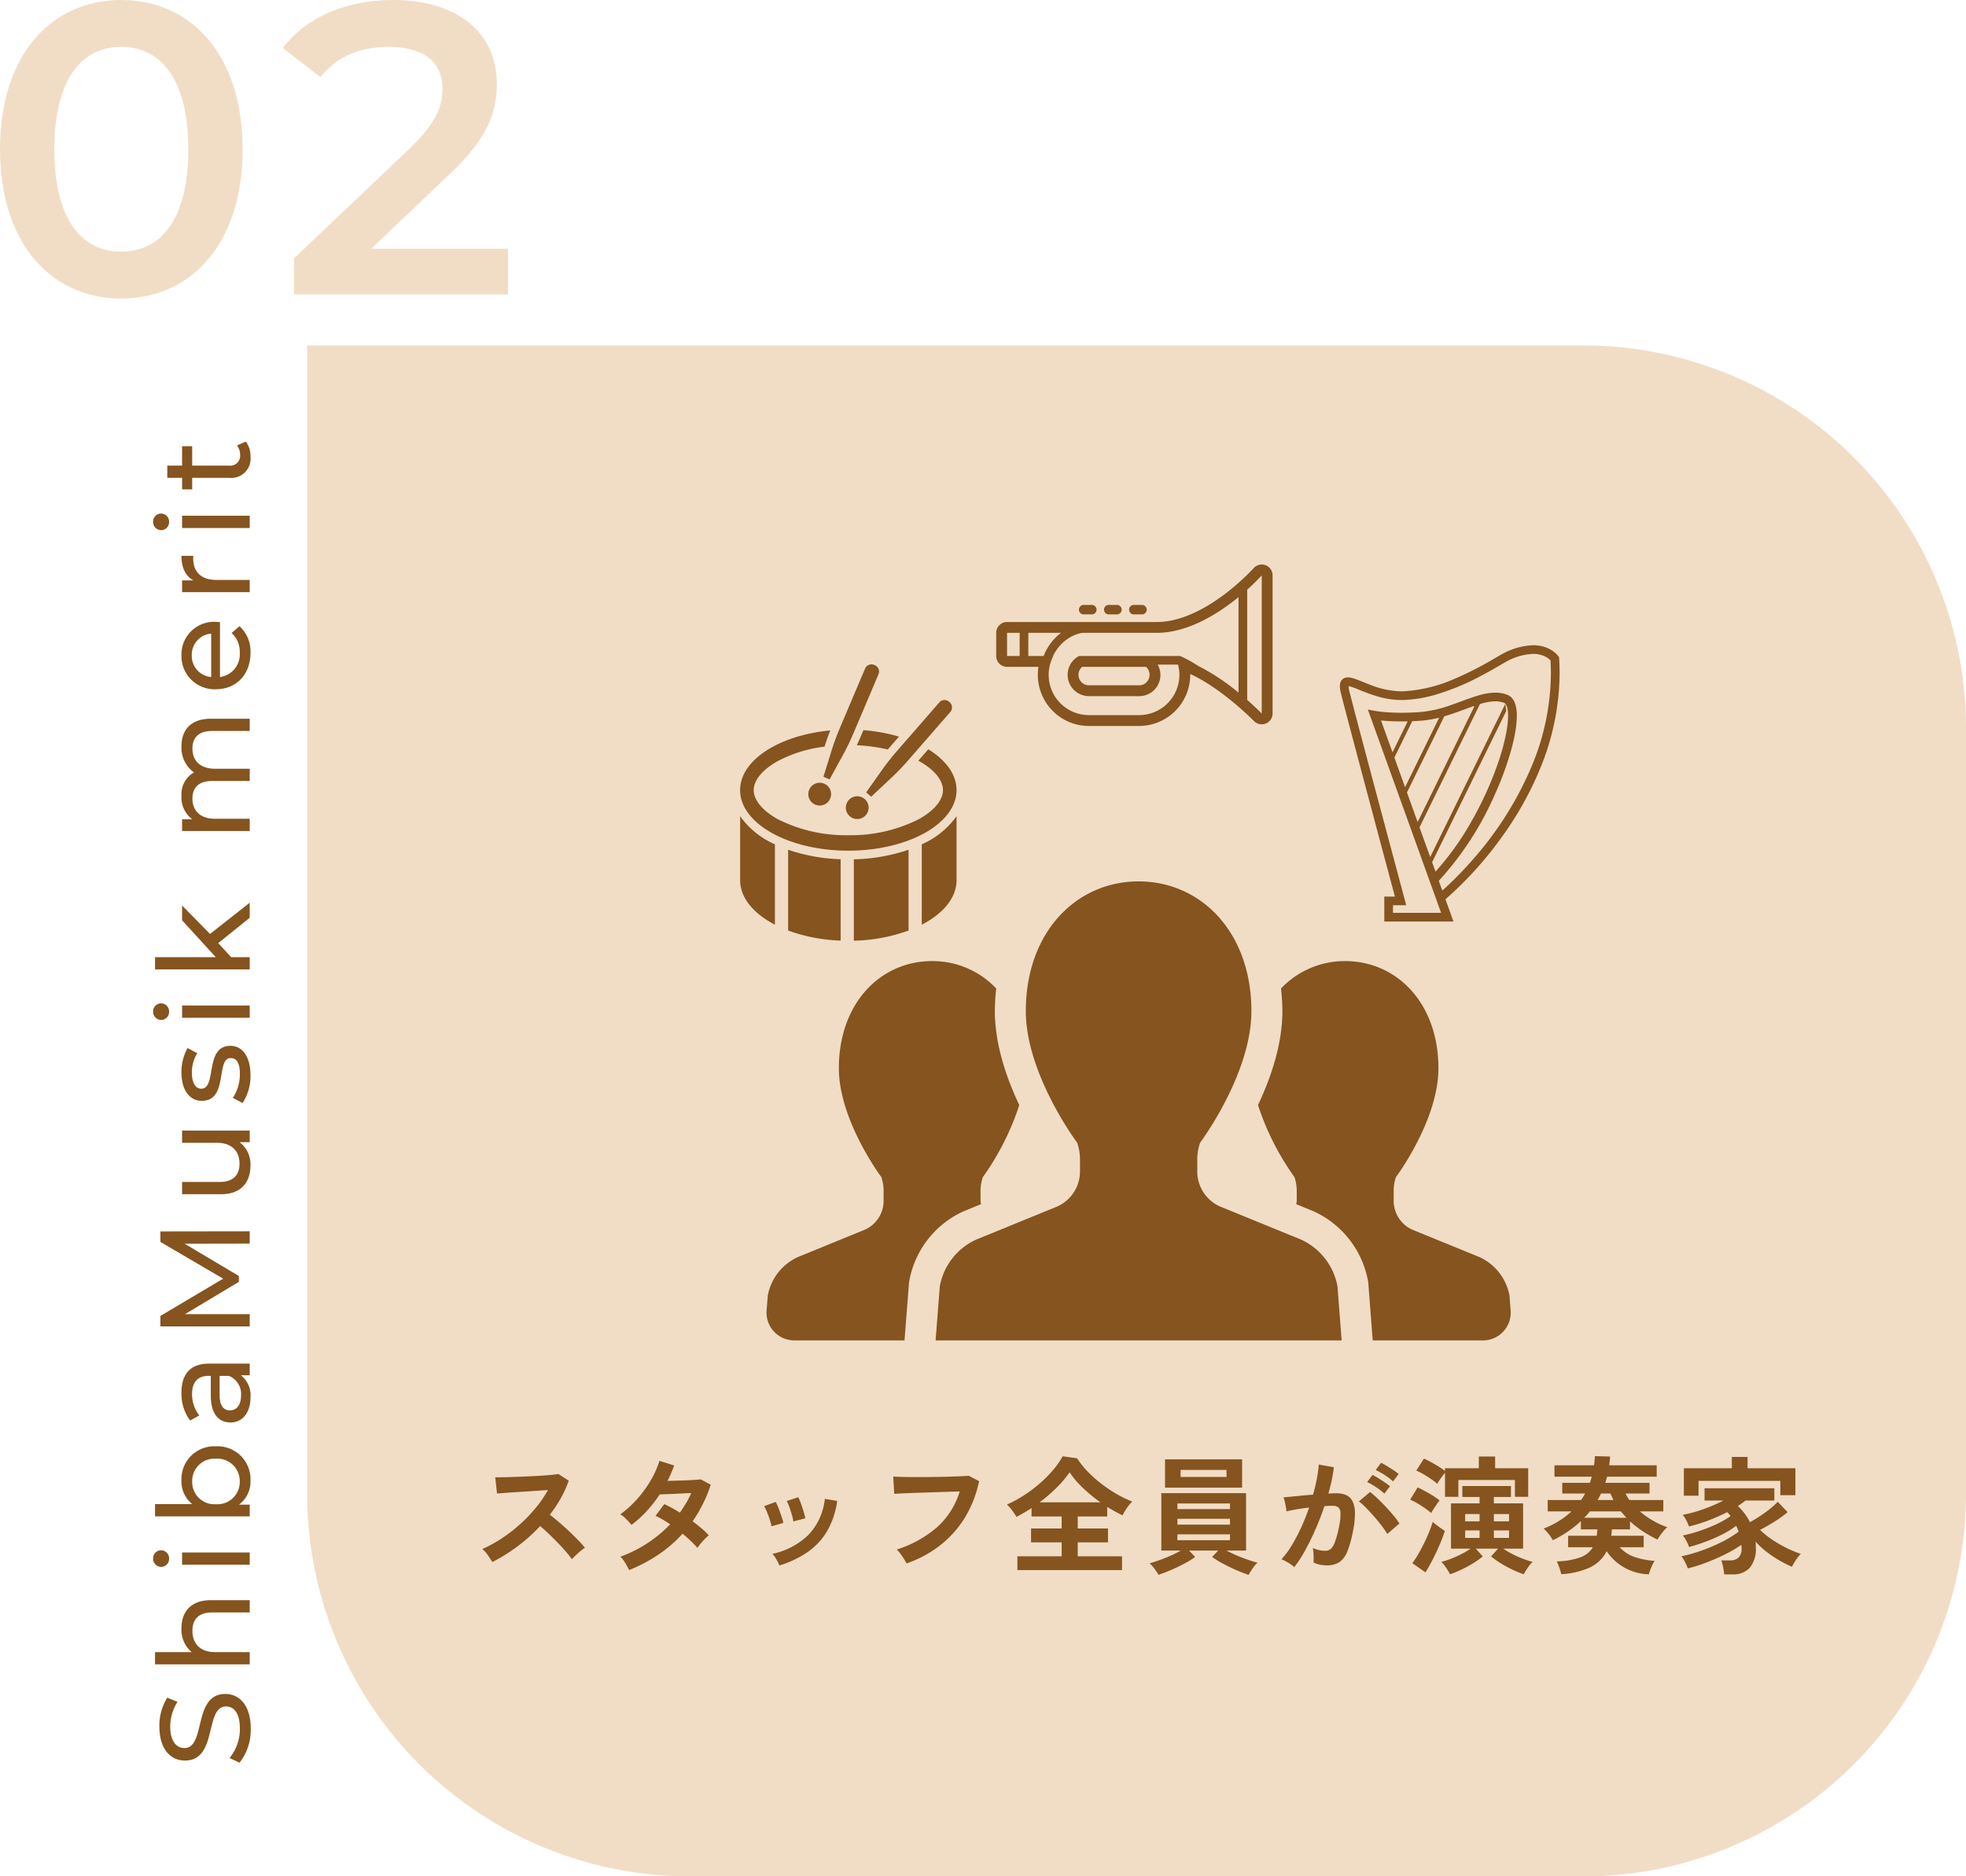 <svg xmlns="http://www.w3.org/2000/svg" width="308.14" height="294.15" viewBox="0 0 308.14 294.15">
  <g id="shooting_merit-02" transform="translate(-549.86 -464.85)">
    <path id="パス_18752" data-name="パス 18752" d="M21.84.65c10.855,0,19.045-8.45,19.045-23.4s-8.19-23.4-19.045-23.4c-10.79,0-18.98,8.45-18.98,23.4S11.05.65,21.84.65Zm0-7.345c-6.175,0-10.465-5.07-10.465-16.055s4.29-16.055,10.465-16.055c6.24,0,10.53,5.07,10.53,16.055S28.08-6.7,21.84-6.7ZM61.035-7.15,73.19-18.72c6.3-5.915,7.54-9.945,7.54-14.365,0-8.06-6.37-13.065-16.25-13.065-7.475,0-13.78,2.795-17.29,7.54L53.1-34.06c2.535-3.25,6.24-4.745,10.66-4.745,5.59,0,8.45,2.4,8.45,6.565,0,2.535-.78,5.2-5.2,9.425L48.945-5.655V0h33.54V-7.15Z" transform="translate(547 511)" fill="#f1ddc6"/>
    <path id="IMG_1139" d="M0,0H200a60,60,0,0,1,60,60V180a60,60,0,0,1-60,60H60A60,60,0,0,1,0,180V0A0,0,0,0,1,0,0Z" transform="translate(598 519)" fill="#f1ddc6"/>
    <path id="パス_18753" data-name="パス 18753" d="M6.18.16c3.7,0,5.42-1.84,5.42-3.98,0-5.14-8.48-3-8.48-6.42,0-1.22,1.02-2.22,3.4-2.22a7.23,7.23,0,0,1,3.84,1.14l.66-1.6a8.237,8.237,0,0,0-4.5-1.24c-3.68,0-5.36,1.84-5.36,4,0,5.2,8.48,3.04,8.48,6.46,0,1.22-1.04,2.16-3.46,2.16A7.205,7.205,0,0,1,1.56-3.16L.82-1.6A8.31,8.31,0,0,0,6.18.16ZM21.9-10.7a4.6,4.6,0,0,0-3.74,1.6v-5.74H16.24V0h1.92V-5.46c0-2.3,1.32-3.52,3.36-3.52,1.82,0,2.86,1.02,2.86,3.1V0H26.3V-6.1C26.3-9.22,24.48-10.7,21.9-10.7Zm10.92-1.94a1.256,1.256,0,0,0,1.3-1.28,1.244,1.244,0,0,0-1.3-1.22,1.264,1.264,0,0,0-1.3,1.26A1.248,1.248,0,0,0,32.82-12.64ZM31.86,0h1.92V-10.6H31.86Zm13.2-10.7A4.51,4.51,0,0,0,41.36-9v-5.84H39.44V0h1.84V-1.68A4.478,4.478,0,0,0,45.06.12,5.161,5.161,0,0,0,50.42-5.3,5.145,5.145,0,0,0,45.06-10.7ZM44.9-1.56A3.505,3.505,0,0,1,41.34-5.3,3.489,3.489,0,0,1,44.9-9.02,3.493,3.493,0,0,1,48.48-5.3,3.51,3.51,0,0,1,44.9-1.56ZM58.84-10.7a7.059,7.059,0,0,0-4.38,1.36l.8,1.44a5.36,5.36,0,0,1,3.36-1.14c1.9,0,2.84.94,2.84,2.56v.38H58.42c-3.16,0-4.26,1.4-4.26,3.1,0,1.84,1.52,3.12,3.92,3.12A3.935,3.935,0,0,0,61.56-1.4V0h1.82V-6.4C63.38-9.3,61.74-10.7,58.84-10.7ZM58.4-1.36c-1.46,0-2.34-.66-2.34-1.72,0-.9.54-1.64,2.44-1.64h2.96v1.48A3.074,3.074,0,0,1,58.4-1.36ZM84.12,0,84.1-14H82.46L76.7-4.16,70.86-14H69.22V0h1.92V-10.14L76.2-1.7h.92l5.06-8.5L82.2,0ZM98-10.6v5.48c0,2.28-1.28,3.52-3.28,3.52-1.82,0-2.86-1.04-2.86-3.12V-10.6H89.94v6.1c0,3.12,1.82,4.62,4.56,4.62A4.313,4.313,0,0,0,98.1-1.6V0h1.82V-10.6ZM108.62.12c2.82,0,4.58-1.22,4.58-3.14,0-4.12-6.72-2.08-6.72-4.58,0-.84.82-1.46,2.5-1.46a5.536,5.536,0,0,1,3.06.84l.82-1.52A7.713,7.713,0,0,0,109-10.7c-2.72,0-4.42,1.28-4.42,3.18,0,4.22,6.7,2.16,6.7,4.54,0,.9-.74,1.44-2.52,1.44a6.812,6.812,0,0,1-3.72-1.1l-.8,1.52A7.65,7.65,0,0,0,108.62.12Zm9.94-12.76a1.256,1.256,0,0,0,1.3-1.28,1.244,1.244,0,0,0-1.3-1.22,1.264,1.264,0,0,0-1.3,1.26A1.248,1.248,0,0,0,118.56-12.64ZM117.6,0h1.92V-10.6H117.6Zm15.68,0h2.36l-4.9-6.22,4.46-4.38h-2.32L127.1-5.32v-9.52h-1.92V0h1.92V-2.9l2.2-2.04Zm26.86-10.7a4.777,4.777,0,0,0-4.08,1.96,3.923,3.923,0,0,0-3.68-1.96,4.3,4.3,0,0,0-3.66,1.68V-10.6h-1.84V0h1.92V-5.46c0-2.3,1.26-3.52,3.18-3.52,1.74,0,2.74,1.02,2.74,3.1V0h1.92V-5.46c0-2.3,1.26-3.52,3.18-3.52,1.74,0,2.74,1.02,2.74,3.1V0h1.92V-6.1C164.48-9.22,162.72-10.7,160.14-10.7Zm19.52,5.46a5.111,5.111,0,0,0-5.24-5.46,5.191,5.191,0,0,0-5.32,5.4c0,3.16,2.28,5.42,5.7,5.42a5.32,5.32,0,0,0,4.18-1.72l-1.06-1.24a3.958,3.958,0,0,1-3.06,1.28,3.59,3.59,0,0,1-3.84-3.1h8.6C179.64-4.84,179.66-5.08,179.66-5.24Zm-5.24-3.84a3.306,3.306,0,0,1,3.4,3.04h-6.8A3.3,3.3,0,0,1,174.42-9.08Zm11.74.26V-10.6h-1.84V0h1.92V-5.28c0-2.32,1.28-3.58,3.34-3.58a3.39,3.39,0,0,1,.44.02V-10.7C188.16-10.7,186.84-10.06,186.16-8.82Zm9.18-3.82a1.256,1.256,0,0,0,1.3-1.28,1.244,1.244,0,0,0-1.3-1.22,1.264,1.264,0,0,0-1.3,1.26A1.248,1.248,0,0,0,195.34-12.64ZM194.38,0h1.92V-10.6h-1.92Zm12.94-2a2.418,2.418,0,0,1-1.5.5,1.562,1.562,0,0,1-1.66-1.78V-9.02h3.04V-10.6h-3.04v-2.32h-1.92v2.32h-1.8v1.58h1.8V-3.2A3.025,3.025,0,0,0,205.6.12a3.622,3.622,0,0,0,2.32-.74Z" transform="translate(589 742) rotate(-90)" fill="#85541f"/>
    <path id="パス_18754" data-name="パス 18754" d="M-100.98-.28q-.26-.44-.69-1.06a4.766,4.766,0,0,0-.87-.98,20.841,20.841,0,0,0,3-1.64,23.684,23.684,0,0,0,2.87-2.21,24.122,24.122,0,0,0,2.5-2.6,18.059,18.059,0,0,0,1.91-2.79q-.98.06-2.15.14t-2.32.15q-1.15.07-2.08.14t-1.43.11l-.28-2.54q.5,0,1.5-.02t2.24-.07q1.24-.05,2.47-.11t2.22-.15q.99-.09,1.47-.17L-89-13.04a16.53,16.53,0,0,1-1.24,2.75A21.277,21.277,0,0,1-91.96-7.7q.7.54,1.49,1.22t1.55,1.4q.76.72,1.4,1.38t1.06,1.18a8.032,8.032,0,0,0-1.06.83q-.56.51-.98.97a15.642,15.642,0,0,0-.98-1.23q-.6-.69-1.29-1.4t-1.39-1.38q-.7-.67-1.32-1.19a26.559,26.559,0,0,1-3.6,3.22A26.274,26.274,0,0,1-100.98-.28ZM-79.54.98a10.934,10.934,0,0,0-.64-1.17,4.7,4.7,0,0,0-.72-.93,20.187,20.187,0,0,0,4.21-2.1A20.168,20.168,0,0,0-73.1-6.2q-.6-.4-1.18-.74a11.294,11.294,0,0,0-1.12-.58l1.38-1.84a20.807,20.807,0,0,1,2.44,1.34q.52-.74.98-1.51a12.893,12.893,0,0,0,.8-1.57q-.84.04-1.81.09t-1.81.08q-.84.03-1.32.05a20.59,20.59,0,0,1-1.98,2.55A18.117,18.117,0,0,1-79.16-6.1,11.535,11.535,0,0,0-80-7.02a4.354,4.354,0,0,0-.92-.74,15.937,15.937,0,0,0,2.63-2.38,18.176,18.176,0,0,0,2.14-2.94,14.583,14.583,0,0,0,1.37-3.06l2.3.72q-.22.62-.48,1.23T-73.52-13q.88-.02,1.91-.05t1.93-.08q.9-.05,1.38-.11l1.56.84a21.51,21.51,0,0,1-1.24,3.03,23.161,23.161,0,0,1-1.6,2.71q.76.56,1.43,1.13a10.843,10.843,0,0,1,1.11,1.07,4.827,4.827,0,0,0-.63.56q-.35.36-.66.74a7.483,7.483,0,0,0-.49.66,21.264,21.264,0,0,0-2.34-2.22,20.531,20.531,0,0,1-3.79,3.28A24.807,24.807,0,0,1-79.54.98ZM-55.98.26a6.79,6.79,0,0,0-.48-.97,4.193,4.193,0,0,0-.62-.85,11.557,11.557,0,0,0,5.59-2.92,9.583,9.583,0,0,0,2.63-5.7l1.94.32a12.811,12.811,0,0,1-1.67,4.88,10.481,10.481,0,0,1-3.1,3.23A16.644,16.644,0,0,1-55.98.26Zm-1.24-6.14a6.728,6.728,0,0,0-.26-1.02q-.2-.62-.45-1.22a6.6,6.6,0,0,0-.45-.92l1.82-.66a6.84,6.84,0,0,1,.44.96q.24.62.45,1.25t.31,1.07Zm3.42-.76a6.162,6.162,0,0,0-.22-1.03q-.18-.63-.4-1.24a5.069,5.069,0,0,0-.42-.93l1.82-.6a10.259,10.259,0,0,1,.41.98q.23.62.42,1.25a10.035,10.035,0,0,1,.27,1.07ZM-36.06-.06a6.754,6.754,0,0,0-.38-.68q-.26-.42-.57-.84a4,4,0,0,0-.59-.66A17.851,17.851,0,0,0-31.31-5.7a12.38,12.38,0,0,0,3.59-5.64q-.94.02-2.14.06l-2.45.08q-1.25.04-2.4.08t-2.01.08l-1.26.06-.16-2.7q.58.04,1.52.06t2.09.02q1.15,0,2.36-.01t2.35-.04q1.14-.03,2.06-.07t1.46-.08l1.62.84a17.917,17.917,0,0,1-2.24,5.73A16.323,16.323,0,0,1-30.8-2.89,18.148,18.148,0,0,1-36.06-.06ZM-18.68.98V-1.18h6.94V-3.36h-4.8V-5.54h4.8V-7.42h-4.72V-8.74q-.58.38-1.18.73t-1.18.65a10.342,10.342,0,0,0-.68-1.01,6.349,6.349,0,0,0-.82-.93,17.943,17.943,0,0,0,2.55-1.36,21.679,21.679,0,0,0,2.48-1.84,19.761,19.761,0,0,0,2.15-2.14,13.018,13.018,0,0,0,1.56-2.22l2.26.32a13.207,13.207,0,0,0,1.64,2.06,19.253,19.253,0,0,0,2.15,1.92,22.4,22.4,0,0,0,2.41,1.62A16.968,16.968,0,0,0-.68-9.76a6.512,6.512,0,0,0-.82.99A8.566,8.566,0,0,0-2.2-7.6q-.58-.28-1.18-.61T-4.6-8.92v1.5H-9.22v1.88h4.74v2.18H-9.22v2.18h6.94V.98ZM-15.2-9.64h9.54a24.264,24.264,0,0,1-2.7-2.21,14.83,14.83,0,0,1-2.14-2.49,17.137,17.137,0,0,1-2.06,2.43A24.857,24.857,0,0,1-15.2-9.64ZM17.56,1.74q-.88-.3-1.96-.77T13.52-.04a14.458,14.458,0,0,1-1.68-1.04l.96-1H8.22l.96,1A12.354,12.354,0,0,1,7.52-.05q-1,.53-2.08,1t-2,.77q-.14-.24-.38-.59T2.55.45a3.932,3.932,0,0,0-.51-.53q.6-.16,1.47-.47T5.3-1.26a14.042,14.042,0,0,0,1.62-.82H3.88v-9H17.16v9H14.1a16.3,16.3,0,0,0,1.63.78q.91.38,1.78.68t1.45.44a3.647,3.647,0,0,0-.52.56,8.492,8.492,0,0,0-.51.73Q17.7,1.48,17.56,1.74ZM4.46-11.94v-4.44H16.54v4.44ZM6.9-13.62h7.2v-1.1H6.9ZM6.4-3.7h8.24v-.92H6.4Zm0-2.44h8.24v-.92H6.4Zm0-2.44h8.24v-.88H6.4ZM24.72.52a4.1,4.1,0,0,0-.56-.44q-.38-.26-.78-.48a3.434,3.434,0,0,0-.68-.3,13.244,13.244,0,0,0,1.62-2.19A28.341,28.341,0,0,0,25.8-5.7a31.643,31.643,0,0,0,1.24-3.12q-1.02.12-1.97.28t-1.57.32q-.02-.26-.1-.7t-.18-.87a3.062,3.062,0,0,0-.2-.63q.46-.04,1.2-.11t1.64-.16q.9-.09,1.8-.15.36-1.26.59-2.47a20.55,20.55,0,0,0,.31-2.25l2.36.42q-.1.92-.32,1.97t-.54,2.15q.4-.02.72-.03t.56-.01a3.852,3.852,0,0,1,1.43.25,2.046,2.046,0,0,1,1.01.88,3.775,3.775,0,0,1,.44,1.74,12.4,12.4,0,0,1-.26,2.83,17.244,17.244,0,0,1-.91,3.38A3.678,3.678,0,0,1,31.78-.26a3.465,3.465,0,0,1-1.94.5,4.728,4.728,0,0,1-2.1-.44q.02-.48,0-1.16a5.986,5.986,0,0,0-.12-1.12,4.845,4.845,0,0,0,1.96.44,1.319,1.319,0,0,0,.83-.27,2.566,2.566,0,0,0,.67-1.08,15.047,15.047,0,0,0,.64-2.39,8.412,8.412,0,0,0,.24-2.17,1.2,1.2,0,0,0-.38-.93,1.38,1.38,0,0,0-.8-.22q-.56,0-1.34.06-.62,1.86-1.41,3.66T26.39-2.05A19.358,19.358,0,0,1,24.72.52ZM39.3-4.68a14.161,14.161,0,0,0-.88-1.28q-.56-.74-1.22-1.49T35.92-8.83a8.052,8.052,0,0,0-1.08-.95l1.76-1.48a12.922,12.922,0,0,1,1.12.97q.64.61,1.32,1.33T40.3-7.54a11.131,11.131,0,0,1,.9,1.22Zm.9-8.24a9.717,9.717,0,0,0-1.33-1.01,9.9,9.9,0,0,0-1.39-.77l.84-1.14q.34.16.87.48t1.06.67a8.227,8.227,0,0,1,.83.61ZM38.84-11a9.159,9.159,0,0,0-1.31-1.02,11.283,11.283,0,0,0-1.39-.8l.84-1.12a8.949,8.949,0,0,1,.87.49q.53.33,1.05.68a8.733,8.733,0,0,1,.82.61ZM49.14,1.64q-.12-.24-.36-.62T48.27.27a3.2,3.2,0,0,0-.51-.57,13.308,13.308,0,0,0,1.48-.48,16.86,16.86,0,0,0,1.68-.75,12.294,12.294,0,0,0,1.44-.85H49.28v-7.1h4.48v-1h-2.7V-12.2h7.62v1.72H56v1h4.58v7.1H57.46a14.444,14.444,0,0,0,1.45.85,15.6,15.6,0,0,0,1.68.75,13.861,13.861,0,0,0,1.49.48,3.477,3.477,0,0,0-.52.57q-.28.37-.52.75t-.36.62A17.168,17.168,0,0,1,58.89.9,18.2,18.2,0,0,1,57.04-.11a13.527,13.527,0,0,1-1.48-1.05l1.1-1.22h-3.5l1.1,1.22A11.644,11.644,0,0,1,52.79-.11,19.114,19.114,0,0,1,50.93.9,17.168,17.168,0,0,1,49.14,1.64Zm-.8-12.14v-3.78q-.18.22-.43.56t-.47.66a4.662,4.662,0,0,0-.32.52,7.964,7.964,0,0,0-.92-.72q-.58-.4-1.21-.77a10,10,0,0,0-1.15-.59l1.2-1.88q.5.22,1.1.55t1.18.69a12.174,12.174,0,0,1,1.02.7v-.42h5.3v-1.84H56.2v1.84h5.18v4.48H59.3v-2.64H50.44v2.64ZM45.28,1.34,43.22-.1a12.818,12.818,0,0,0,.93-1.42q.47-.82.92-1.73t.8-1.78q.35-.87.55-1.55a5.734,5.734,0,0,0,.53.45q.35.27.73.54t.64.43q-.22.7-.57,1.57t-.78,1.78q-.43.91-.87,1.73T45.28,1.34Zm.9-9.3a11,11,0,0,0-.94-.73q-.58-.41-1.21-.78a10,10,0,0,0-1.15-.59l1.18-1.92q.88.42,1.83.97A13.742,13.742,0,0,1,47.5-9.94a6.423,6.423,0,0,0-.43.57q-.27.39-.52.78A7.258,7.258,0,0,0,46.18-7.96ZM56-4.06h2.38V-5.24H56Zm0-2.6h2.38V-7.8H56Zm-4.5,2.6h2.26V-5.24H51.5Zm0-2.6h2.26V-7.8H51.5Zm28.8,8.3a8.157,8.157,0,0,1-6.62-3.62A5.585,5.585,0,0,1,71.03.58a12.225,12.225,0,0,1-4.47,1.04,7.752,7.752,0,0,0-.29-1,8.709,8.709,0,0,0-.41-1,11.81,11.81,0,0,0,3.68-.63A3.78,3.78,0,0,0,71.52-2.6H67.64V-4.4h4.48q.04-.24.06-.49t.04-.51H69.64V-6.7a17.321,17.321,0,0,1-4.4,3,5.934,5.934,0,0,0-.64-.96,5.772,5.772,0,0,0-.8-.86,14.769,14.769,0,0,0,2.41-1.2,12.074,12.074,0,0,0,1.95-1.5H64.44V-10h5.24q.16-.26.32-.51t.3-.51H66.72V-12.7h4.32a8.837,8.837,0,0,0,.3-.96H65.5v-1.78h6.2l.08-.72q.04-.36.06-.72l2.38.06q-.02.34-.06.69t-.08.69h7.44v1.78H73.74q-.06.24-.13.48t-.15.48H80.4v1.68H76.64a7.509,7.509,0,0,0,.6,1.02h5.32v1.78H78.88a13.517,13.517,0,0,0,4.3,2.48,5.934,5.934,0,0,0-.84.92,9.514,9.514,0,0,0-.7,1.02,19.942,19.942,0,0,1-2.28-1.29,16.041,16.041,0,0,1-2.02-1.57V-5.4H74.5q-.02.26-.04.51t-.06.49h5.08v1.8H75.72a5.668,5.668,0,0,0,2.25,1.5,12.507,12.507,0,0,0,3.23.64,4.366,4.366,0,0,0-.36.65q-.18.39-.33.78A4.619,4.619,0,0,0,80.3,1.64ZM70.16-7.22h6.62q-.46-.5-.88-1H71.04A9.85,9.85,0,0,1,70.16-7.22ZM72.26-10h2.48l-.48-1.02H72.8q-.14.26-.26.51A5.6,5.6,0,0,1,72.26-10ZM92.1,1.66q-.02-.3-.09-.72T91.84.11a4.566,4.566,0,0,0-.2-.65h1.4a1.905,1.905,0,0,0,1.3-.42,1.988,1.988,0,0,0,.48-1.54q0-.12-.01-.24t-.01-.24a19.388,19.388,0,0,1-2.45,1.44q-1.43.72-2.99,1.32A24.18,24.18,0,0,1,86.4.72a7.219,7.219,0,0,0-.44-1,5.376,5.376,0,0,0-.56-.9,24.91,24.91,0,0,0,3.08-.87A26.287,26.287,0,0,0,91.67-3.4a17.609,17.609,0,0,0,2.69-1.64q-.08-.24-.18-.47t-.2-.45a13.409,13.409,0,0,1-2.16,1.34,25.265,25.265,0,0,1-2.63,1.15,26.463,26.463,0,0,1-2.61.83,5.123,5.123,0,0,0-.42-.98,3.572,3.572,0,0,0-.56-.82,22.082,22.082,0,0,0,2.59-.7,24.293,24.293,0,0,0,2.69-1.07A14.071,14.071,0,0,0,93.1-7.48a5.092,5.092,0,0,0-.52-.62,30.915,30.915,0,0,1-2.95,1.3,22.959,22.959,0,0,1-3.05.94,6.2,6.2,0,0,0-.41-.94,4.474,4.474,0,0,0-.57-.88,20.772,20.772,0,0,0,3.25-.89,24.809,24.809,0,0,0,3.13-1.35H89.02v-1.92H99.96v1.92H95.44a14.141,14.141,0,0,1-1.2.86,8.744,8.744,0,0,1,1.9,2.54q.82-.46,1.65-1.01t1.54-1.13a13.22,13.22,0,0,0,1.17-1.06l1.54,1.62a17.419,17.419,0,0,1-2.06,1.49q-1.14.71-2.26,1.29a13.6,13.6,0,0,0,1.99,1.59,18.966,18.966,0,0,0,2.3,1.31,16.8,16.8,0,0,0,2.11.86,4.7,4.7,0,0,0-.76.93,11.016,11.016,0,0,0-.64,1.09,18.022,18.022,0,0,1-1.93-.97,18.061,18.061,0,0,1-2.02-1.35,12.405,12.405,0,0,1-1.75-1.62q.02.22.03.45t.01.45a4.624,4.624,0,0,1-.95,3.2,3.511,3.511,0,0,1-2.73,1.04ZM85.78-10.68v-4.3H93.3v-1.78h2.46v1.78h7.5v4.22H100.9V-13H88.08v2.32Z" transform="translate(728 710)" fill="#85541f"/>
    <g id="人物アイコン_チーム" data-name="人物アイコン　チーム" transform="translate(670 603.021)">
      <path id="パス_18074" data-name="パス 18074" d="M33.619,191.017c-.018-.182-.075-.349-.075-.53v-1.556a6.559,6.559,0,0,1,.363-2.164,41.449,41.449,0,0,0,5.71-11.288c-2.008-4.236-3.83-9.508-3.83-14.734A32.928,32.928,0,0,1,36,157.2a13.734,13.734,0,0,0-10.056-4.293c-8.063,0-14.606,6.578-14.606,16.8,0,8.18,6.657,17.058,6.657,17.058a6.747,6.747,0,0,1,.356,2.164v1.556a4.966,4.966,0,0,1-2.9,4.514L4.885,199.318a8.306,8.306,0,0,0-4.692,6.044l-.182,2.324a4.353,4.353,0,0,0,4.339,4.685H21.627l.708-9.1.046-.246a14.9,14.9,0,0,1,8.426-10.861Z" transform="translate(0.001 -140.415)" fill="#85541f"/>
      <path id="パス_18075" data-name="パス 18075" d="M377.537,205.363a8.294,8.294,0,0,0-4.688-6.044L362.273,195a4.959,4.959,0,0,1-2.891-4.514v-1.556a6.562,6.562,0,0,1,.359-2.164s6.653-8.878,6.653-17.058c0-10.224-6.539-16.8-14.616-16.8a13.737,13.737,0,0,0-10.056,4.3,31.83,31.83,0,0,1,.217,3.538c0,5.222-1.819,10.494-3.823,14.73a41.345,41.345,0,0,0,5.713,11.292,6.751,6.751,0,0,1,.359,2.164v1.556c0,.182-.061.349-.078.53l2.62,1.068a14.984,14.984,0,0,1,8.622,10.932l.043.249.7,9.106h17.283a4.353,4.353,0,0,0,4.336-4.685Z" transform="translate(-261.084 -140.415)" fill="#85541f"/>
      <path id="パス_18076" data-name="パス 18076" d="M173.629,154.244l-12.794-5.229a6.013,6.013,0,0,1-3.5-5.461v-1.887a7.921,7.921,0,0,1,.438-2.62s8.045-10.736,8.045-20.64c0-12.374-7.913-20.33-17.678-20.33s-17.678,7.956-17.678,20.33c0,9.9,8.052,20.64,8.052,20.64a8.107,8.107,0,0,1,.438,2.62v1.887a6.025,6.025,0,0,1-3.506,5.461l-12.794,5.229a10.014,10.014,0,0,0-5.674,7.315l-.659,8.476h63.642l-.651-8.476A10.042,10.042,0,0,0,173.629,154.244Z" transform="translate(-89.82 -98.078)" fill="#85541f"/>
    </g>
    <g id="トランペットのアイコン2" transform="translate(706 553.345)">
      <path id="パス_18077" data-name="パス 18077" d="M42.218,106.523a1.7,1.7,0,0,0-1.875.465c-.121.136-7.6,8.439-15.188,8.439H1.7a1.7,1.7,0,0,0-1.7,1.7v3.631a1.7,1.7,0,0,0,1.7,1.7H6.623a8.014,8.014,0,0,0,7.919,9.268h7.85a8.033,8.033,0,0,0,8.019-8.018v-.125c4.94,2.224,9.929,7.313,9.988,7.373a1.7,1.7,0,0,0,2.917-1.185V108.113A1.7,1.7,0,0,0,42.218,106.523ZM3.675,120.757H1.7v-3.631H3.675Zm3.766,0H5.034v-3.631h5.129a7.57,7.57,0,0,0-.984.873,8.5,8.5,0,0,0-1.327,1.835A6.9,6.9,0,0,0,7.441,120.757Zm30.539,5.737a34.38,34.38,0,0,0-6.326-4.187,19.793,19.793,0,0,0-2.827-1.55H12.993a3.378,3.378,0,0,0-.816.583,3.346,3.346,0,0,0,2.366,5.711h7.849a3.322,3.322,0,0,0,2.92-4.949h3.181a6.193,6.193,0,0,1,.218,1.6,6.322,6.322,0,0,1-6.319,6.319H14.543a6.307,6.307,0,0,1-5.919-8.517l.007,0h0c0-.022.016-.06.025-.092a6.153,6.153,0,0,1,.3-.66H8.912c.042-.091.087-.184.14-.281A6.889,6.889,0,0,1,11,118.2a6.011,6.011,0,0,1,2.5-1.075H25.154c4.944,0,9.705-3.051,12.825-5.6Zm-13.941-2.786a1.646,1.646,0,0,1-1.648,1.644H14.544a1.646,1.646,0,0,1-1.164-2.812l.1-.084h9.983l.1.088A1.624,1.624,0,0,1,24.038,123.707Zm17.578,6.062s-.883-.9-2.278-2.126V110.357a31.426,31.426,0,0,0,2.278-2.244Z" transform="translate(0 -106.414)" fill="#85541f"/>
      <path id="パス_18078" data-name="パス 18078" d="M154.027,182.771H155.3a.743.743,0,0,0,0-1.487h-1.275a.743.743,0,0,0,0,1.487Z" transform="translate(-140.316 -174.95)" fill="#85541f"/>
      <path id="パス_18079" data-name="パス 18079" d="M200.476,182.771h1.275a.743.743,0,0,0,0-1.487h-1.275a.743.743,0,0,0,0,1.487Z" transform="translate(-182.835 -174.95)" fill="#85541f"/>
      <path id="パス_18080" data-name="パス 18080" d="M246.925,182.771H248.2a.743.743,0,0,0,0-1.487h-1.275a.743.743,0,0,0,0,1.487Z" transform="translate(-225.355 -174.95)" fill="#85541f"/>
    </g>
    <g id="ハープのフリーアイコン2" transform="translate(759.865 566)">
      <path id="パス_18081" data-name="パス 18081" d="M86.83,2.077l-.012-.187-.106-.155a3.646,3.646,0,0,0-.983-.9A4.913,4.913,0,0,0,84.5.255,5.9,5.9,0,0,0,82.746,0a10.786,10.786,0,0,0-5.092,1.52c-.24.131-.551.312-.934.533A52.937,52.937,0,0,1,70.585,5.2a23.185,23.185,0,0,1-8.363,2.028h-.145a13.945,13.945,0,0,1-4.924-1.05c-.708-.268-1.341-.539-1.9-.752-.279-.106-.54-.2-.789-.268a2.819,2.819,0,0,0-.743-.119,1.4,1.4,0,0,0-.481.079,1.12,1.12,0,0,0-.359.21,1.179,1.179,0,0,0-.338.52,1.819,1.819,0,0,0-.082.568,4.832,4.832,0,0,0,.172,1.144c.283,1.132.966,3.733,1.833,7.01,2.239,8.464,5.7,21.4,6.623,24.83H59.423v3.915H70.266l-1.258-3.493A56.847,56.847,0,0,0,77.888,30,51.782,51.782,0,0,0,84.077,18.77,39.437,39.437,0,0,0,86.9,4.351Q86.9,3.226,86.83,2.077Zm-4.021,16.2A53.269,53.269,0,0,1,73.557,33.3a56.963,56.963,0,0,1-3.934,4.138c-.46.435-.836.774-1.109,1.013l-.548-1.521a49.169,49.169,0,0,0,8.817-13.6,49.427,49.427,0,0,0,2.508-6.84,29.272,29.272,0,0,0,.669-2.951,15.168,15.168,0,0,0,.235-2.478A5.749,5.749,0,0,0,79.9,9.075a2.548,2.548,0,0,0-.44-.768,1.838,1.838,0,0,0-.719-.522,5.081,5.081,0,0,0-1.915-.351,9.656,9.656,0,0,0-2.685.449c-1.366.4-2.788.985-4.284,1.5a19.128,19.128,0,0,1-4.7,1.08c-1.124.088-2.14.121-3.027.121-1.315,0-2.352-.073-3.056-.143-.352-.036-.621-.071-.8-.1l-.2-.031-.047-.008-.01,0h0l-1.17-.219L68.328,41.954H60.785V40.762h2.08l-.23-.858s-.03-.11-.086-.317c-.417-1.557-2.3-8.6-4.217-15.774-.956-3.588-1.92-7.211-2.71-10.2s-1.406-5.342-1.668-6.385a3.664,3.664,0,0,1-.131-.815.014.014,0,0,1,0,0,1.741,1.741,0,0,1,.278.058,13.491,13.491,0,0,1,1.3.479,30.069,30.069,0,0,0,2.916,1.06,13.4,13.4,0,0,0,3.756.579h.165a20.319,20.319,0,0,0,5.222-.836,37.688,37.688,0,0,0,6.829-2.8c.957-.494,1.8-.967,2.481-1.36s1.216-.71,1.529-.88a9.462,9.462,0,0,1,4.442-1.355,4.529,4.529,0,0,1,1.351.194,3.4,3.4,0,0,1,1.177.63,2.512,2.512,0,0,1,.207.195c.037.662.058,1.32.058,1.971A38.064,38.064,0,0,1,82.81,18.273ZM78.39,9.187l-11.763,24,0,.039-1.685-4.678,9.47-19.322.108-.033a8.38,8.38,0,0,1,2.3-.4,3.745,3.745,0,0,1,1.409.253h0a.493.493,0,0,1,.19.142,1.572,1.572,0,0,1,.285.647,5.277,5.277,0,0,1,.12,1.226,13.788,13.788,0,0,1-.215,2.253A33.383,33.383,0,0,1,77.237,18.5a54.906,54.906,0,0,1-4.161,9.131,43.805,43.805,0,0,1-5.627,7.858l-.532-1.477,11.62-23.7v0ZM64.661,27.758l-1.685-4.679,5.853-11.941c1.045-.3,2.036-.662,2.971-1.005.575-.211,1.127-.413,1.658-.6l.083.05-8.885,18.13ZM62.692,22.29l-1.686-4.682,2.794-5.7q.7-.029,1.465-.087a16.949,16.949,0,0,0,2.762-.466.478.478,0,0,0-.044.086l-5.3,10.807ZM60.72,16.815l-1.809-5.023a31.944,31.944,0,0,0,3.221.152c.3,0,.625,0,.958-.012a.16.16,0,0,0-.031.069l-2.343,4.777Z" transform="translate(-52.462 0)" fill="#85541f"/>
    </g>
    <g id="ドラムのアイコン1" transform="translate(665.865 569)">
      <path id="パス_18082" data-name="パス 18082" d="M55.542,281.347v10.035c0,2.756,2.1,5.236,5.451,6.971v-12.6A13.158,13.158,0,0,1,55.542,281.347Z" transform="translate(-55.542 -257.545)" fill="#85541f"/>
      <path id="パス_18083" data-name="パス 18083" d="M144.445,356.142a26.567,26.567,0,0,0,8.231,1.578V344.965a28.1,28.1,0,0,1-8.231-1.487Z" transform="translate(-136.923 -314.419)" fill="#85541f"/>
      <path id="パス_18084" data-name="パス 18084" d="M266.2,357.736a26.755,26.755,0,0,0,8.575-1.592V343.479a28.29,28.29,0,0,1-8.575,1.5Z" transform="translate(-248.379 -314.42)" fill="#85541f"/>
      <path id="パス_18085" data-name="パス 18085" d="M392.024,285.755v12.6c3.351-1.733,5.451-4.214,5.451-6.969V281.347A13.153,13.153,0,0,1,392.024,285.755Z" transform="translate(-363.557 -257.545)" fill="#85541f"/>
      <path id="パス_18086" data-name="パス 18086" d="M251.783,244.987a1.786,1.786,0,1,0,2.52-.174A1.786,1.786,0,0,0,251.783,244.987Z" transform="translate(-234.778 -223.7)" fill="#85541f"/>
      <path id="パス_18087" data-name="パス 18087" d="M291.495,76.99,289.01,80.5l.786.685,3.134-2.941a37.444,37.444,0,0,0,2.615-2.711l6.653-7.635a1.088,1.088,0,0,0-.105-1.535l-.081-.071a1.089,1.089,0,0,0-1.535.105l-6.653,7.635A37.608,37.608,0,0,0,291.495,76.99Z" transform="translate(-269.258 -60.436)" fill="#85541f"/>
      <path id="パス_18088" data-name="パス 18088" d="M184.309,219.469a1.787,1.787,0,1,0,.947,2.343A1.787,1.787,0,0,0,184.309,219.469Z" transform="translate(-171.14 -200.771)" fill="#85541f"/>
      <path id="パス_18089" data-name="パス 18089" d="M272.254,122.949c-.187.441-.387.878-.591,1.315a26.928,26.928,0,0,1,4.861.666c.16-.191.32-.381.483-.568l1.266-1.453A27.045,27.045,0,0,0,272.7,121.9Z" transform="translate(-253.379 -111.586)" fill="#85541f"/>
      <path id="パス_18090" data-name="パス 18090" d="M89.46,131.731c0-2.464-1.679-4.708-4.43-6.4l-1.562,1.793c.045.024.091.047.135.072,2.371,1.326,3.73,2.979,3.73,4.531s-1.36,3.205-3.73,4.532A23.527,23.527,0,0,1,72.5,138.8a23.525,23.525,0,0,1-11.1-2.534c-2.371-1.327-3.731-2.979-3.731-4.532s1.36-3.2,3.731-4.531a21.09,21.09,0,0,1,7.37-2.285c.272-.854.573-1.7.9-2.541-8.02.754-14.132,4.655-14.132,9.357,0,5.242,7.593,9.491,16.959,9.491S89.46,136.972,89.46,131.731Z" transform="translate(-55.542 -112.021)" fill="#85541f"/>
      <path id="パス_18091" data-name="パス 18091" d="M210.841,18.034l2.068-3.768a37.422,37.422,0,0,0,1.644-3.39l3.957-9.321a1.087,1.087,0,0,0-.576-1.427l-.1-.041a1.088,1.088,0,0,0-1.426.576l-3.957,9.321a37.617,37.617,0,0,0-1.3,3.537l-1.274,4.105Z" transform="translate(-196.824 -0.001)" fill="#85541f"/>
    </g>
  </g>
</svg>
